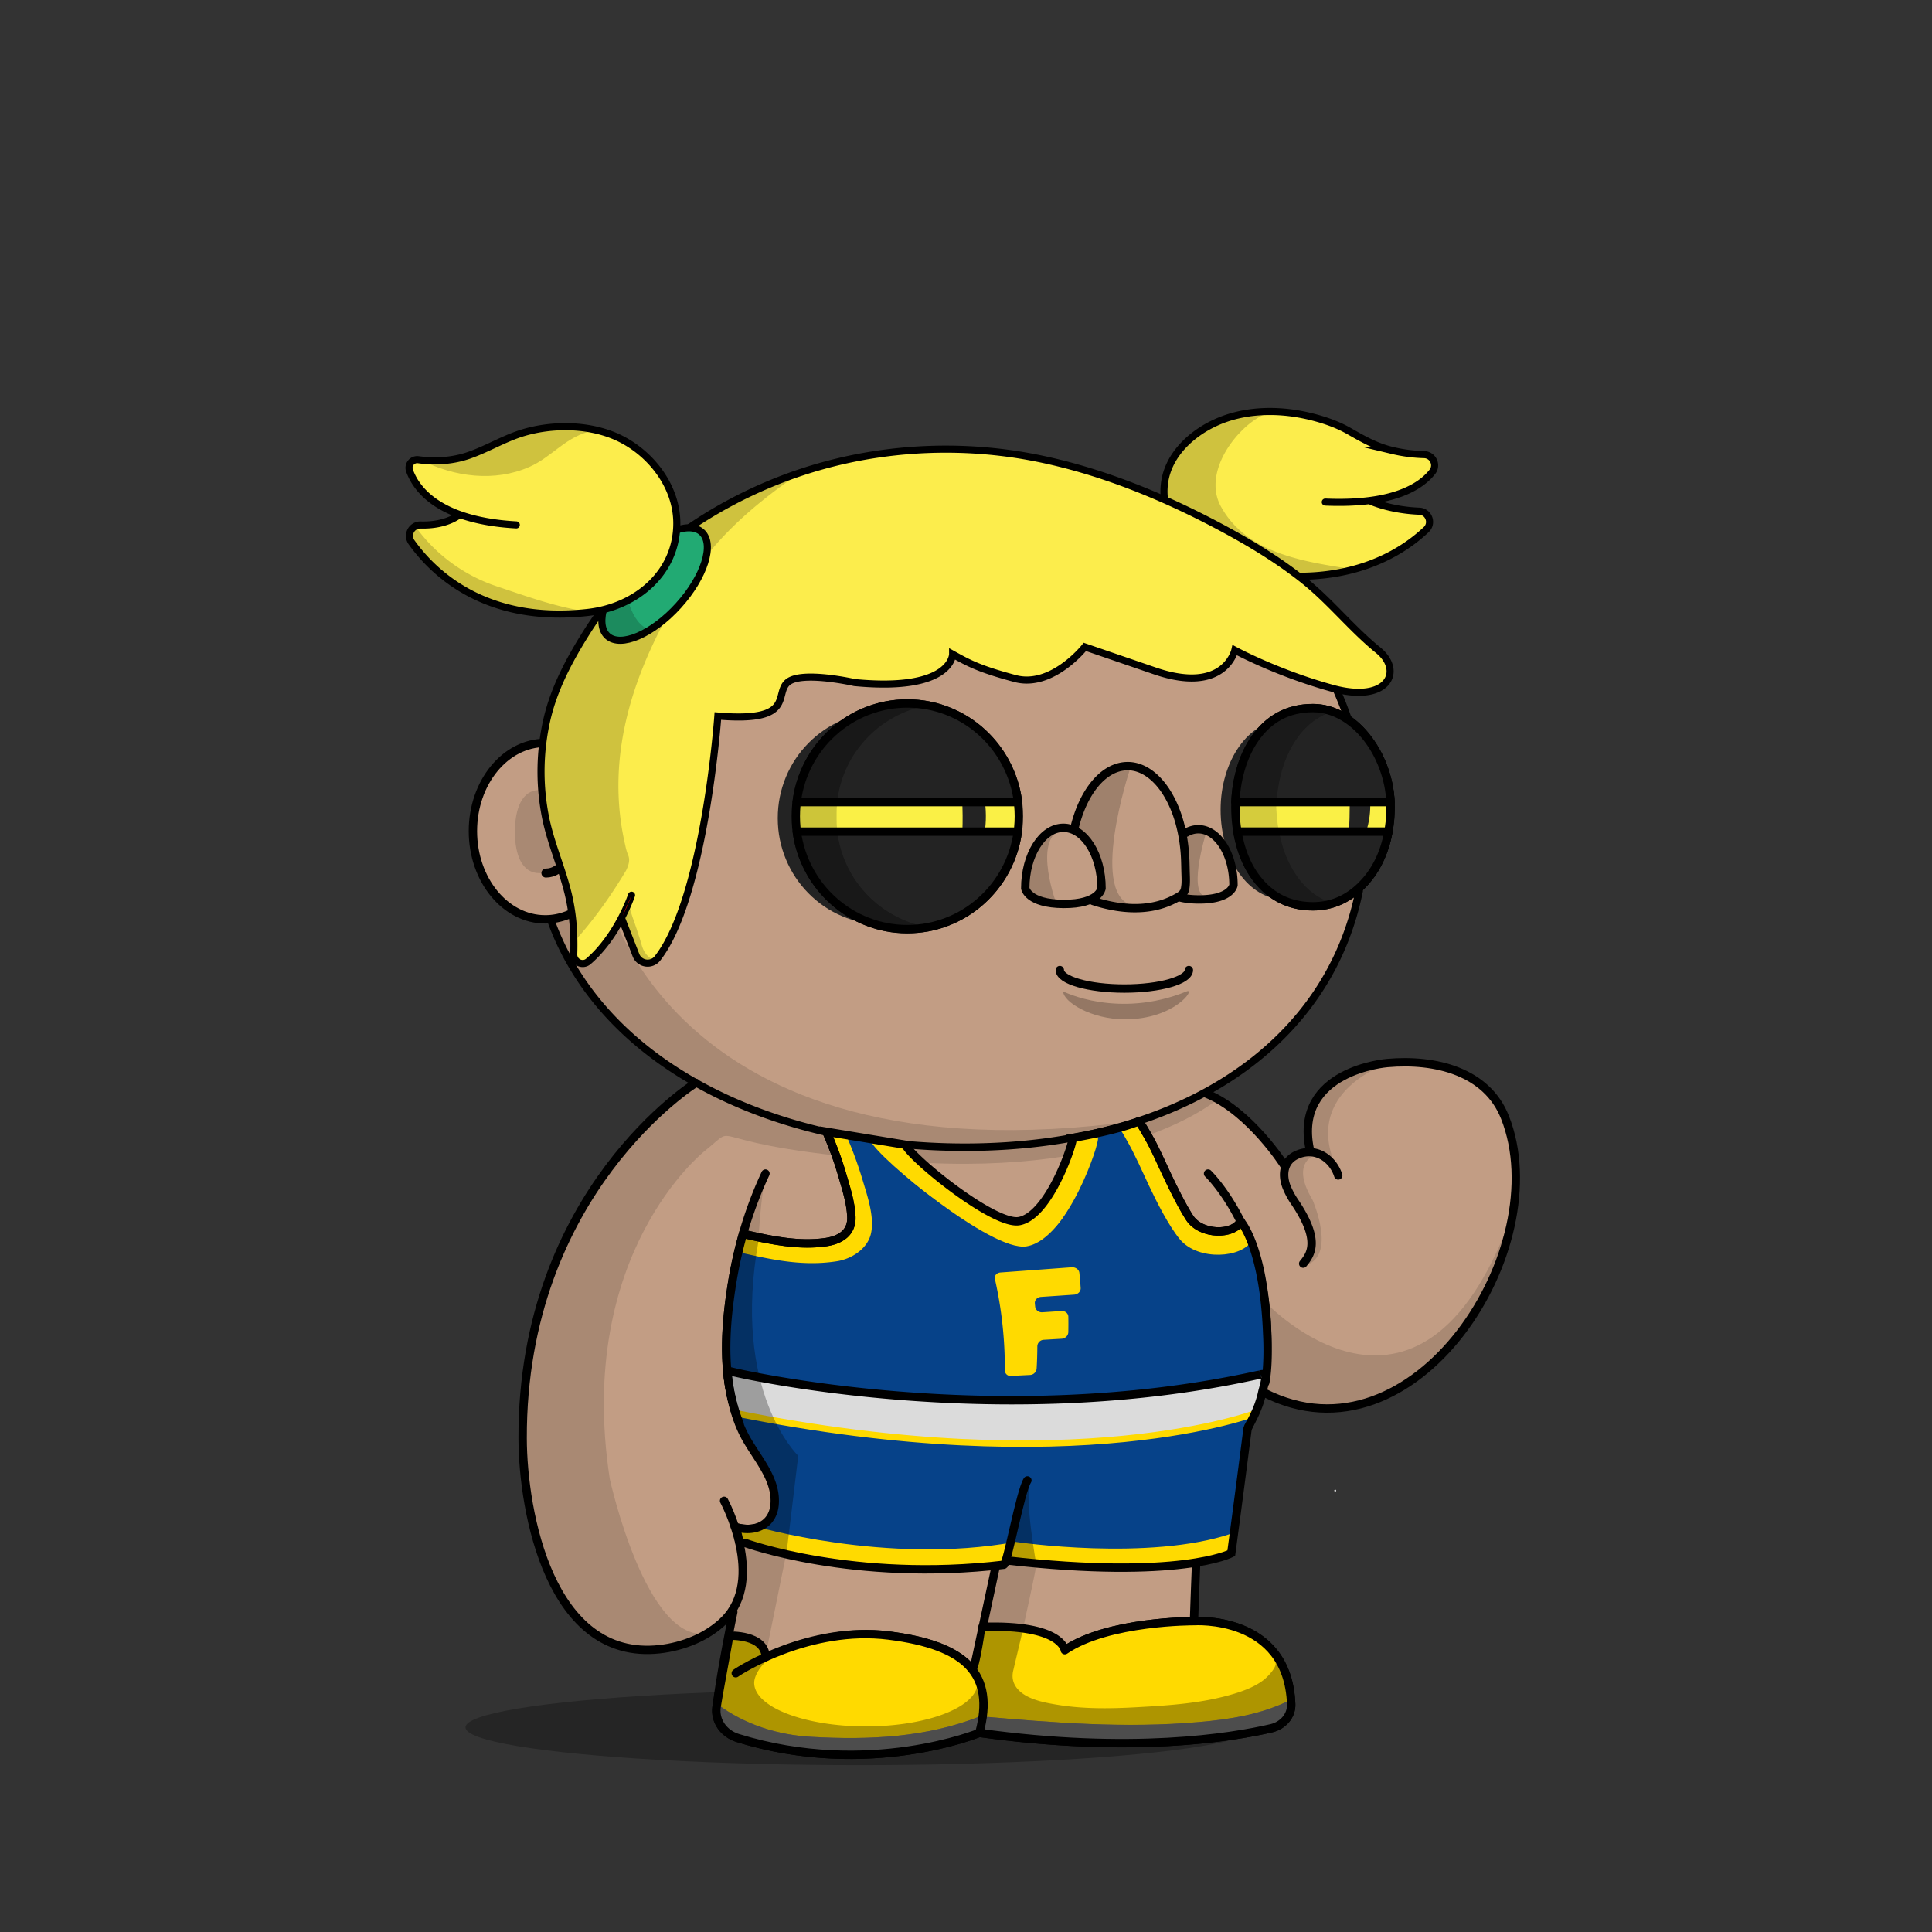 <svg xmlns="http://www.w3.org/2000/svg" xmlns:xlink="http://www.w3.org/1999/xlink" viewBox="0 0 3000 3000" width="100%" height="100%"><rect x="0" y="0" width="3000" height="3000" fill="#333333" stroke="none"/><defs><style>.cls-1-49{opacity:0.27;}.cls-2-49{fill:#c29d84;}.cls-3-49,.cls-4-49{fill:none;stroke:#000;stroke-linecap:round;stroke-miterlimit:10;}.cls-3-49{stroke-width:13px;}.cls-4-49{stroke-width:14px;}.cls-5-49{opacity:0.13;}</style></defs><g id="body_ground_shadwo-49" data-name="body ground shadwo"><ellipse class="cls-1-49" cx="1334.82" cy="2682.24" rx="612.02" ry="58.67"/></g><g id="TONE_2" data-name="TONE 2"><path class="cls-2-49" d="M1075.21,1684.92l-86.3,76.44-81.19,108.46-57.17,122.51-32.25,136.1-6.75,96.68,6.35,91.23L835,2395.21l31.39,75.86,38.09,50.13,47.54,31,78.62,9.8,53.8-18.18,39.91-27.63,14.26-12.89-9.88,50-15.22,91.24,2.66,29.33,13.85,17,51.09,17.73,78.1,16.35h75.62l66.58-5.32,48.93-8.42,52-13.82,24.82-6.52,41.94,6.07,126.13,9.16,99.75-.28,77.23-5.54,66.85-9.41,35-7.15,26.94-20.17,3.93-17.17-4.13-32.14-26.1-52.19-43.66-30.74-77-13.9,10.76-205.51s11.6-13.31,15.48-16.39,47-58.42,47-58.42l25-55.24,10.56-19.26,31.14,13.27,62.08,11.3,70.55-7.08,44-23.38,49.3-35.46,42.09-44.1,45.13-60.73,24.32-63.88,17.23-65.23,5.15-65.54-6.61-53.5-17.62-48.7-32.84-34.56-44.43-25.16-50.48-7-43.5-2.38-47.62,10.35-47.78,27.42L2036,1718.43l-4.92,39.57,4.92,33.29-26.16,5.63-11.5,8.85-4.35,6.33-38.65-58.25-40.72-31.51-40.6-26.81,31.43-17.16,63.7-49.54,45.12-49.55L2062,1514.7l25.66-53.08,19.46-60.16,22-45.61s67.57-79.84,0-202.29c-1-1.73.06-10,.06-10l-42.42-40.22-26.54-55.74-22.12-48.66-38.92-53.08-40.7-42.47-35.39-32.73-84.93-62.81-67.24-33.62-70.78-27.43-73.43-21.23L1533,712.27l-76.08-3.54-109.71,10.61-100.85,26.55-81.4,33.62-67.24,37.15-77,58.39L963.2,934.33l-61.93,81.39-29.2,69-23.37,63.1-6.32,5.84L794.78,1169l-33.87,33-22.55,52v62.59l15.25,50.65L781,1405l52.34,22.55,25.51,2.22,26.54,65.47,44.24,61.93,38.93,41.58,61.93,50.43,47.77,29.19Z"/><path class="cls-3-49" d="M1188.61,1822.33c-25.84,55.2-43,113.78-52.34,173.17-9.26,58.83-13.91,121.32.77,179.71,4.69,18.63,10.62,36.6,19.91,53.7,18.31,33.72,51.4,65.64,48.8,105.78-2.14,33.08-31.85,46-64.61,36.29"/><path class="cls-3-49" d="M1875.87,1822.33s102.57,98.45,91,287.14c0,0-3.62,117-95.28,193.58a25.6,25.6,0,0,0-9.21,18.23c-1.49,27.45-5.31,101.95-8.34,196,0,0,145.74-10.32,150.89,129,.65,17.51-12.29,33-30.87,37.34-61.79,14.38-217.56,40-453.39,7.15,0,0-171.42,71-375.08,8-21.91-6.79-35.72-26.6-33-47.6,3.64-28.11,11-75.14,26-147.9"/><path class="cls-3-49" d="M1142.45,2598.2s115.4-73.83,237.21-58.6,165.4,61,141,151.19"/><path class="cls-3-49" d="M1854.07,2517.33s-133.35-.74-200.62,45.13"/><line class="cls-3-49" x1="1511.37" y1="2594.76" x2="1564.29" y2="2347.39"/><path class="cls-3-49" d="M1962.82,2162.51c234.13,119.66,454.59-224.88,374-427.73-28.07-70.68-107.32-90.8-182.53-84.12,0,0-145.76,11-120.63,133.23"/><path class="cls-3-49" d="M2078,1825.24c-8.17-25.5-34.33-44.87-63.48-32.33-21.57,9.27-24.07,30.78-17,49.43a121.09,121.09,0,0,0,13,24.25c40.21,59.72,25.13,80.86,13.07,95.56"/><path class="cls-3-49" d="M1994,1809.24s-53-83.28-120-110.78"/><path class="cls-4-49" d="M847.68,1226.92c24.22,0,43.86,28.83,43.86,64.39s-19.64,64.39-43.86,64.39"/><g class="cls-5-49"><path d="M1094.33,1787.19s-201.47,157.92-147.5,509.15c0,0,56.62,258.34,152.17,239.76l-45.17,19.08L987.54,2562l-45-14-53-42.94L852,2442.22s-19.3-58-20-60.58-15.21-73-15.21-73l-4.07-66,3.05-93.58,14.8-87.89,24.13-80.54,29.56-68.17,35.67-59,31.53-47.85,30.94-37.14,43.33-39.74,34.35-32.8,20.29-14.44-27.3-18.43-64-47.48-59.57-58.39-27.71-38.8-42.45-63.51-.62-25.09,42.47-18.58,35.39-38s89.35,468.89,829,367.15c13.61-1.87-115.08,25.45-101.63,22.66l90.13-18.72,59.92-21.23,59.94-27.48,16.88,11.15s-138.51,121.21-481.78,97.32S1157.34,1736.76,1094.33,1787.19Z"/><path d="M887.11,1291.31c0,35.64-22.14,64.54-49.45,64.54s-38.13-28.59-38.13-64.23,10.82-64.85,38.13-64.85S887.11,1255.67,887.11,1291.31Z"/><path d="M1573.17,2594.76c5-22.44,11.15-45.09,15.5-66,9.65-46.4,21-93.08,27.47-140,1.38-10.09,10.82-41.24-4.4-41.86a345.39,345.39,0,0,0-47.38,1.36l-45,207c-2.76,12.73-5.54,25.71-4.26,38.67,1.7,17.12,10.15,32.84,11.64,50,1.1,12.68-9.17,31.37,0,42.38,4.14,5,11.17,6.24,17.6,7.11,54.93,7.46,110,10.25,165.29,12.64h.92l112.2-1.68a17.54,17.54,0,0,0,1.77-.12l105.39-13.38,40.32-6.53a15.92,15.92,0,0,0,7-3l13.67-10.24c19.81-14.84,7.66-38.52,6.72-57.27l-8.71-23.49-9.17-10c5.94,6.46-12.78,24.53-16.48,27.49-13.29,10.63-30,17-46.12,22-49.56,15.11-100.57,18.33-151.92,21.17-41.23,2.29-82.9,2.88-123.77-3.88-14.26-2.36-29.29-5.19-42.53-11.13C1581.78,2628.28,1568.73,2614.52,1573.17,2594.76Z"/><path d="M1964,2021.1s239.6,257.11,382-130.4l-20.31,76.86L2277.13,2057l-57.28,64.14-72.94,47.35-81.48,18.63-48.89-5-53.72-19.66v-31.7l5.41-52.55Z"/><path d="M2047.55,1791.7s-47.47,7.88-9.43,71.58c0,0,38.93,88.47-12.38,101.74,0,0,7.07-21.24,8.84-23s-1-30.6-1-30.6l-15.51-33.06s-18.7-31.29-20.56-36,4.37-40.57,4.37-40.57l22.84-10.07,20.1-2.71Z"/><path d="M2158.44,1650.06s-139.78,42.47-82.27,165.44l-16.53-15s-22.62-9.72-24.28-13.26-4.87-29.41-4.59-31.07,5.2-35,5.2-35l19.58-28,29.33-21.85Z"/><path d="M910.12,1177.54s78.74-358.22,369.81-437l-115,38.93-81,47.6-83.15,68.5-73.31,85.71-52.94,78.26-27.88,94,40.48,9.18Z"/><path d="M1527.19,2638.53,1517,2606.15a27.42,27.42,0,0,1,.89,6.92c0,37.38-77.63,67.68-173.4,67.68s-173.4-30.3-173.4-67.68c0-10.07,8.47-24.59,18.57-33.18l1.72-5.79a2.09,2.09,0,0,1-2.82-2.32L1229,2372.66a44.63,44.63,0,0,1,51.53-35c28.26,5,69.15,9.6,119.68,9.6-108.73,0-195.06-106.63-211.45-199.06-8.65-48.77-14.07-95.19-13.38-144.66.75-52.56,2.46-108.52,10.89-166.33a2.09,2.09,0,0,0-4-1.14c-22.2,50.76-92.27,233.07-29,385.72a1.4,1.4,0,0,0,.15.3l43,70.9a2.56,2.56,0,0,1,.24.56l4.42,17a62.9,62.9,0,0,1-1.35,36.2l-4.83,14.12a2.11,2.11,0,0,1-1.14,1.24l-26.61,11.66a2.06,2.06,0,0,1-1.07.16l-21.94-2.52a2.1,2.1,0,0,0-2.27,2.61l7.71,29.28a1.59,1.59,0,0,1,.06.38l3.63,49.69a2.11,2.11,0,0,1-.08.75l-14.6,49.1-.06.26-24.2,149.68a2.1,2.1,0,0,0,0,.79l6,26.41a2.08,2.08,0,0,0,1.18,1.45l59.31,26.68a2,2,0,0,0,.49.15l69,12.26.26,0,84.09,4h.26l60.19-4.53.24,0,83.39-16a1.05,1.05,0,0,0,.24-.06l40.42-13a2.09,2.09,0,0,0,1.43-1.73l6.33-50.94"/><path d="M1918.06,2248.79s-59.53,81.86-149.77,94c0,0,23,15,91.12-2.65l4.42-20.35,8.85-16.81,10.48-10.21"/></g><path d="M2129.2,1143.53a144,144,0,0,0-31.17-30.72,536.58,536.58,0,0,0-23-56.35c-32.82-68.83-79.79-130.63-139.61-183.69s-129.34-94.63-206.81-123.7c-80.17-30.08-165.32-45.33-253.08-45.33a723.09,723.09,0,0,0-219.4,33.67,674.64,674.64,0,0,0-187.55,93.24c-56,39.93-104,87.44-142.51,141.21-39.24,54.78-67.57,114.53-84.18,177.58a5.75,5.75,0,0,0,11.12,2.93c16.26-61.69,44-120.17,82.41-173.82,37.78-52.73,84.83-99.34,139.84-138.54a663,663,0,0,1,184.36-91.64,711.53,711.53,0,0,1,215.91-33.13c86.38,0,170.17,15,249,44.6,76.14,28.57,144.52,69.46,203.22,121.54s104.7,112.6,136.85,180a522.14,522.14,0,0,1,24.57,61.08c1.7,1.17,3.39,2.41,5.06,3.7.85.67,1.71,1.35,2.55,2l.54.43c.91.76,1.82,1.54,2.72,2.34l.82.73c.88.79,1.76,1.59,2.63,2.42.22.2.43.42.65.63a141.8,141.8,0,0,1,14.69,16.6c21.6,28.51,34,65.55,34,101.63,0,40.38-11.31,77.31-31.91,104.43h0c-.65.86-1.31,1.7-2,2.53-.89,1.11-1.79,2.18-2.69,3.24l-1,1.09c-.6.69-1.2,1.36-1.81,2-.38.42-.77.83-1.16,1.25-.57.6-1.14,1.19-1.72,1.78-.39.4-.78.81-1.18,1.2-.91.9-1.83,1.8-2.76,2.66-20,109.66-76.83,202.64-167.34,272.26-54.72,42.09-120.47,74.65-195.41,96.79s-157.82,33.42-245.91,33.42c-73.58,0-145.3-7.85-213.16-23.33S1154,1714,1098,1684.31c-117.39-62.14-199.49-151.36-237.44-258a5.75,5.75,0,0,0-10.83,3.85c38.92,109.43,122.91,200.84,242.89,264.35,56.87,30.1,120.69,53.35,189.67,69.09,68.7,15.67,141.28,23.62,215.72,23.62,89.2,0,173-11.4,249.17-33.89,76.31-22.54,143.31-55.75,199.16-98.7,91.16-70.12,149-163.31,170.49-273.08a136.34,136.34,0,0,0,12.27-13.43c23.68-29.62,36.73-70.49,36.73-115.08C2165.83,1214.15,2152.48,1174.25,2129.2,1143.53Z"/><path class="cls-3-49" d="M910.12,1403.57c-18.06,15.13-39.93,24-63.49,24-62,0-112.3-61.34-112.3-137s50.28-137,112.3-137c23.56,0,45.43,8.85,63.49,24"/><path class="cls-3-49" d="M1124.34,2330.45s65.27,121.25,0,185.71c-26,25.66-63.7,40.75-100.54,44.76-169.74,18.5-211.9-213.21-212.25-327.21-1.19-384.43,268.87-552.24,268.87-552.24"/></g><defs><style>.cls-1-83{fill:#ffda00;}.cls-2-83{opacity:0.32;}.cls-3-83{fill:#4d4d4d;}.cls-4-83{fill:#064289;}.cls-5-83{fill:#dbdbdb;}.cls-1-830-83,.cls-6-83,.cls-7-83,.cls-8-83{fill:none;}.cls-6-83{stroke:#ffda00;stroke-width:10px;}.cls-6-83,.cls-7-83,.cls-8-83{stroke-miterlimit:10;}.cls-1-830-83,.cls-7-83,.cls-8-83{stroke:#000;stroke-width:13px;}.cls-1-830-83,.cls-8-83{stroke-linecap:round;}.cls-9-83{opacity:0.28;}.cls-1-830-83{stroke-linejoin:round;}</style></defs><path class="cls-1-83" d="M1974.73,2562l-43.66-30.74-77-13.9.2-3.74c-22,4-44.2,7.21-67.27,10.41-17,2.09-57.51,5.48-68.72,10.62-88.68,40.68-62.9,10.91-99.35.66-46.15-13-88.08-10.31-88.47-9-1.45,4.88-13.07,99-21.46,63.74-111-74-258-55-370,7-5.73-.82,116.51-38.1-7.28-52.79l-18.22,100.28.13,1.46c42.6,32.06,94.58,48.37,147.37,51.05,88,5,178,1,261-32,113,10,225,19,339,9,49.17-4.16,99.29-12.15,143.07-34.61l-3.24-25.23Z"/><path class="cls-2-83" d="M1997.61,2613.79l-8.71-23.49-9.17-10c5.94,6.46-12.78,24.53-16.48,27.49-13.29,10.63-30,17.06-46.12,22-49.56,15.11-100.57,18.33-151.92,21.17-41.23,2.29-82.9,2.88-123.77-3.88-14.26-2.36-29.29-5.19-42.53-11.13-17.13-7.67-30.18-21.43-25.74-41.19.27-1.2,14.28-60.38,14.56-61.59-19.24,2.56-66.82-47.16-72.82,57.51,0,1.06.12,2.12.22,3.18,1.7,17.12,10.15,32.84,11.64,50,1.1,12.68-9.17,31.37,0,42.38,4.14,5,11.17,6.24,17.6,7.11,54.93,7.46,110,10.25,165.29,12.64h.92l112.2-1.68a17.54,17.54,0,0,0,1.77-.12l105.39-13.38,40.32-6.53a15.92,15.92,0,0,0,7-3l13.67-10.24C2010.7,2656.22,1998.55,2632.54,1997.61,2613.79Z"/><path class="cls-2-83" d="M1123.78,2594.94l-9.4,58.14a2.1,2.1,0,0,0,0,.79l6,26.41a2.08,2.08,0,0,0,1.18,1.45l59.31,26.68a2,2,0,0,0,.49.15l69,12.26.26,0,84.09,4h.26l60.19-4.53.24,0,83.39-16a1.05,1.05,0,0,0,.24-.06l40.42-13a2.09,2.09,0,0,0,1.43-1.73l6.33-50.94L1517,2606.15a27.42,27.42,0,0,1,.89,6.92c0,37.38-77.63,67.68-173.4,67.68s-173.4-30.3-173.4-67.68c0-10.07,8.47-24.59,18.57-33.18l1.72-5.79a2.06,2.06,0,0,1-2.53-.86c-17.2,7,17-33.34-54.59-28.72C1129.21,2543.8,1128.86,2595.59,1123.78,2594.94Z"/><path class="cls-3-83" d="M1522,2665c-83,33-173,37-261,32-52.79-2.68-104.77-19-147.37-51.05l2.53,27.87,13.85,17,51.09,17.73,78.1,16.35h75.62l66.58-5.32,48.93-8.43,52-13.81,24.82-6.52,41.94,6.07,126.13,9.16,99.75-.28,77.23-5.54,66.85-9.41,35-7.15,26.94-20.17,3.93-17.17-.89-6.91c-43.78,22.46-93.9,30.45-143.07,34.61C1747,2684,1635,2675,1522,2665Z"/><path class="cls-1-83" d="M1324,1796c-4.16-11.63-8.31-22.59-12.47-34l-28.21-4.65c9,21,17.3,42.41,23.66,64.33,6.41,22.12,14,44.56,15,67.75,1.11,24.6-17.15,36-39.54,39.31-41.66,6.14-85.25-2.94-125.74-12.2l-2.92-.84q-3.42,12-6.35,24c60,15.15,122.67,29,180.54,1.27,9-5,17-15,21-25,6-14,0-30-4-45C1338,1846,1333,1821,1324,1796Z"/><path class="cls-1-83" d="M1555,1925c16,9,37,12,54,3,38-19,55-58,69-95,9.75-22.93,18.5-47.51,21.56-72.61-19.32,4.1-34,6.53-34,6.53,2.61,4-35.53,120.65-83,129.23-39,7-167.23-97.64-176.58-118.59l-53.79-8.86C1405,1836.25,1478,1883.55,1555,1925Z"/><path class="cls-1-83" d="M1907,1942c14.13-1.91,25.62-7.91,35.39-16.2-8.6-21.36-16-29.34-16-29.34-10.94,21.84-61.62,21.84-79.35-5.76-12.09-18.81-26.11-47.47-35.42-67.23-9.53-20.23-18.55-41.31-29.63-60.4-.74-1.28-12.57-22.3-13.79-21.8a266.22,266.22,0,0,1-27,9c32.76,49.17,54.46,103.9,83.81,156.73C1842,1938,1874,1947,1907,1942Z"/><path class="cls-4-83" d="M1942.39,1925.8c-9.77,8.29-21.26,14.29-35.39,16.2-33,5-65-4-82-35-29.35-52.83-51-107.56-83.81-156.73-13.93,4-28.79,7.4-41.63,10.12-3.06,25.1-11.81,49.68-21.56,72.61-14,37-31,76-69,95-17,9-38,6-54-3-77-41.45-150-88.75-202.88-156.3l-40.59-6.69c4.16,11.4,8.31,22.36,12.47,34,9,25,14,50,21,75,4,15,10,31,4,45-4,10-12,20-21,25-57.87,27.78-120.49,13.88-180.54-1.27q-6.76,27.69-11.19,55.77c-9.26,58.83-13.91,121.32.77,179.71a263.68,263.68,0,0,0,11.25,35.31l816.48-63.92c5.74-30.28,3-75,3-75C1964.91,1997,1952.79,1951.64,1942.39,1925.8Z"/><path class="cls-1-83" d="M1770,2406c-59-1-120,7-178-7-62,11-124,13-186,13-70-1-137-18-207-28-11.42-1.34-21.49-6.3-31.42-11.53l-9.82,1.65-15.8.91,6.8,19,72.82,15.28,89.35,13.48,81.09,9.74h135.17l34.74-9.74h26.6l34.26,5.08,67.19,4.66,58-3.57,72.48,1.9,91.45-19.06,2.32-22.45C1864.82,2399.4,1819.13,2407.85,1770,2406Z"/><path class="cls-4-83" d="M1925.84,2289.44l6.21-40.64,13.08-48.86c-65.3,13.8-129.52,32.59-197.13,35.06-172,7-339,10-515-27a75.69,75.69,0,0,0-15-1c-5,0-9-3-14-4-21.13-3.77-42.25-5.27-62.09-11.79l2.34,10.19,16.56,32.8,24.82,39.4,14,30.11s6.59,47.11,2.06,47.73-18.89,18.48-18.89,18.48l-15.19,2.55c9.93,5.23,20,10.19,31.42,11.53,70,10,137,27,207,28,62,0,124-2,186-13,58,14,119,6,178,7,49.13,1.85,94.82-6.6,144.24-16.61l6-57.67Z"/><path class="cls-5-83" d="M1218,2207a75.69,75.69,0,0,1,15,1c176,37,343,34,515,27,67.61-2.47,131.83-21.26,197.13-35.06l1.58-5.9,13.62-33.52-.2-24.48-155,24.3-151.65,12.27H1514.81L1392,2166.87l-83.42-8.37-107.78-15.7L1132.33,2129l2.75,32.47,6.83,29.71c19.84,6.52,41,8,62.09,11.79C1209,2204,1213,2207,1218,2207Z"/><path class="cls-6-83" d="M1950.63,2194s-277.5,107.41-810.33,0"/><line class="cls-7-83" x1="1142.74" y1="2371.25" x2="1149.74" y2="2400.56"/><path class="cls-6-83" d="M1168.35,2374.12s208,61.67,408.7,25.19c0,0,207.68,30.64,337.14-13.35"/><path class="cls-8-83" d="M1768.18,1741.27c1.22-.5,13,20.52,13.79,21.8,11.08,19.09,20.1,40.17,29.63,60.4,9.31,19.76,23.33,48.42,35.42,67.23,17.73,27.6,68.41,27.6,79.35,5.76"/><path class="cls-8-83" d="M1156.73,1916.55c40.49,9.26,84.08,18.34,125.74,12.2,22.39-3.3,40.65-14.71,39.54-39.31-1-23.19-8.62-45.63-15-67.75-6.36-21.92-14.63-43.38-23.66-64.33"/><path class="cls-6-83" d="M1745.52,1753.52c3.84,6.4,7.6,13.08,8,13.84,13.26,22.84,24,48.07,35.46,72.29,11.14,23.65,29.77,60.75,46.81,81.38,26.29,31.83,91.94,27.23,105,1.09"/><path class="cls-6-83" d="M1356.43,1769.41c12,26.49,187.18,169.83,237.15,160.91,60.79-10.84,109.6-158.29,106.25-163.4"/><path class="cls-6-83" d="M1153.81,1940.57l3.44,1c47.64,10.72,92.8,19.65,141.74,11.92,20.12-3.18,42.94-17.06,48.27-37.93,6.38-25-6.15-59.89-13.19-83.73a609.88,609.88,0,0,0-25.06-68"/><path class="cls-8-83" d="M1148.29,2210.52a263.68,263.68,0,0,1-11.25-35.31c-14.68-58.39-10-120.88-.77-179.71a670,670,0,0,1,17.54-79.79l2.92.84c40.49,9.26,84.08,18.34,125.74,12.2,22.39-3.3,40.65-14.71,39.54-39.31-1-23.19-8.62-45.63-15-67.75-6.36-21.92-14.63-43.38-23.66-64.33l122.59,20.2c9.35,21,137.53,125.64,176.58,118.59,47.5-8.58,85.64-125.19,83-129.23,0,0,67-11.08,102.66-25.65,1.22-.5,13,20.52,13.79,21.8,11.08,19.09,20.1,40.17,29.63,60.4,9.31,19.76,23.33,48.42,35.42,67.23,17.73,27.6,68.41,27.6,79.35,5.76,0,0,36.22,39,41.36,175.09,0,0,2.78,44.77-3,75"/><path class="cls-8-83" d="M1156.73,2395.74s168.15,61.62,401.9,34c5.65-.67,25.31-113,36.68-130.95"/><path class="cls-7-83" d="M1957.15,2134.44c14.1-5.48,4.5,19.71,3.18,26.08-6.7,32.36-22.59,54-23,57.17-13.86,109.06-25.42,194.15-25.42,194.15s-79.31,42-350,11"/><path class="cls-7-83" d="M1144.7,2372.09c29.92,7.44,56.22-5.72,58.2-37.4,2.51-40.14-29.36-72.06-47-105.78-8.94-17.1-14.65-35.07-19.16-53.7a314.44,314.44,0,0,1-7.26-43.7,2.32,2.32,0,0,1,2.84-2.48l9.63,2.26s401.58,94,810.43,4c.11,0,4.65-.81,4.76-.85"/><path class="cls-1-83" d="M1553.62,1975.91q54.83-4,110.32-8.1c6.1-.45,11.56,3.45,12.1,8.73q1.21,11.71,2,23.48c.35,5.29-4.21,9.91-10.07,10.31q-25.86,1.79-51.56,3.52c-5.85.4-10.06,5-9.51,10.17.17,1.63.33,3.26.48,4.88.51,5.23,5.46,9.16,11.16,8.8l29.75-1.94c5.74-.37,10.53,3.6,10.61,8.89q.21,12-.05,24c-.12,5.28-4.74,9.82-10.22,10.15l-28,1.65a10.39,10.39,0,0,0-9.87,10.05q-.06,17.33-1.08,34.62a10.84,10.84,0,0,1-10,9.92l-30.23,1.53a8.66,8.66,0,0,1-9.16-8.87A628.9,628.9,0,0,0,1544.88,1986C1543.72,1980.86,1547.58,1976.35,1553.62,1975.91Z"/><path class="cls-9-83" d="M1148.76,2394.07l72.82,15.28,17.93-148.81s-104.43-99-61.48-335l-24.22-9.86-26.18,177.86,22.53,126.22,18.43,33.75,27.34,32.12,6.78,33.35-3.09,30.59L1182.74,2375l-38.38-2.27,5.8,34.54,4.32,31.76"/><path class="cls-9-83" d="M1568,2379.51l-2.41,11.39,7,38.31s37.77,3.42,37.35,3.36-19.9-108.16-10.13-133.8l-23.4,41.15-8.37,39.59"/><path class="cls-5-83" d="M2073.33,2316.11a1.5,1.5,0,0,0,0-3,1.5,1.5,0,0,0,0,3Z"/><path class="cls-1-830-83" d="M1188.87,2573.24c-.72-35.84-56.41-33.34-56.41-33.34-3.24,19.54-18.29,99.21-19.85,111.27-2.71,21,11.1,40.81,33,47.6,203.66,63.06,375.08-8,375.08-8,235.83,32.83,391.6,7.23,453.39-7.15,18.58-4.32,31.52-19.83,30.87-37.34-5.15-139.29-150.89-129-150.89-129s-133.35-.74-200.62,45.13c0,0-3.86-40.51-127.77-36.2"/><path class="cls-1-830-83" d="M1520.7,2690.79c24.36-90.24-19.23-135.95-141-151.19s-230.38,53.42-237.21,58.6"/><defs><style>.cls-1-356{fill:#fced4c;}.cls-2-356{opacity:0.18;}.cls-3-356{fill:none;stroke:#000;stroke-linecap:round;stroke-miterlimit:10;stroke-width:11px;}.cls-4-356{fill:#22aa73;}.cls-5-356{fill:red;}</style></defs><path class="cls-1-356" d="M2131.82,779.65a15.07,15.07,0,0,0-5.86-1.07l-13.61.2a289.74,289.74,0,0,0,30.83-4.14c47.81-9.21,71.31-28.42,82.82-44.33A15.35,15.35,0,0,0,2213.74,706a237.37,237.37,0,0,1-51.19-6.4c-25.17-5.85-45.8-17.62-68.07-30.35-20.24-11.57-43.91-19.17-66.69-24.14-46.06-10.06-96.51-8.82-139.93,11-32.32,14.73-63.1,40.79-75.12,75.13-11.51,32.91-3.78,70,17.66,97.15,25.54,32.28,65.6,51,105.35,58.53,155.17,29.33,242.79-29.34,281.09-66.68,9.71-9.46,3.31-26-10.24-26.36C2167.87,792.74,2140.23,783,2131.82,779.65Z"/><path class="cls-2-356" d="M1895,785c-20-39,3-86,33-116a129.22,129.22,0,0,1,45.08-30c-29.29-.15-58.58,5-85.22,17.14-32.32,14.73-63.1,40.79-75.12,75.13-11.51,32.91-3.78,70,17.66,97.15,25.54,32.28,65.6,51,105.35,58.53,67.8,12.82,122.7,8.83,166.23-2.84C2022.69,872,1934.76,859.09,1895,785Z"/><path class="cls-3-356" d="M2129.15,778.53s29.44,13.44,74.76,15.25c14.61.58,21.33,18.52,10.72,28.58-39.4,37.38-126.63,93.33-278.88,64.55-39.75-7.52-79.81-26.25-105.35-58.53-21.44-27.1-29.17-64.24-17.66-97.15,12-34.34,42.8-60.4,75.13-75.13,43.41-19.78,93.86-21,139.92-11,22.78,5,46.45,12.57,66.69,24.14,22.27,12.73,42.9,24.5,68.07,30.35a238,238,0,0,0,48.77,6.36c13.71.32,21.27,16.07,12.78,26.83-12.13,15.37-35.6,33.09-80.92,41.82-22.57,4.35-50.56,6.47-85.27,5"/><path class="cls-1-356" d="M980.65,1390.09s-21.16,63.37-67,102.74c-9,7.77-23,1-22.75-10.92v-.11c.34-10.43.34-20.87-.1-31.29a322.41,322.41,0,0,0-8.66-63.22c-10.17-41.46-28.1-80.37-35.91-122.63a363,363,0,0,1,2.91-147c11.19-48.55,34.52-92.36,60.83-134.29,24.2-38.57,52.66-74.62,85.58-106.13a440.63,440.63,0,0,1,74.23-57.57,700.44,700.44,0,0,1,293.48-114.52,725.71,725.71,0,0,1,215.85.75c114.23,17.8,227.5,64,328.5,119.28,40.71,22.27,80.36,46.75,116.67,75.73,41.56,33.16,74.5,75.25,115.71,108.69,39.68,32.21,15.54,83-70.72,59.32s-151.83-59.32-151.83-59.32-15.53,69.49-124.21,32.21l-108.69-37.29s-50.83,64.4-108.22,49.15-73.6-24.86-97.12-37.85c0,0,0,58.75-152.34,44.06,0,0-81.66-18.64-103.51-.56s12.65,62.71-108.69,52.54c0,0-20.07,282.11-93.76,376.31a19.42,19.42,0,0,1-33.37-5l-22.38-57.41"/><path class="cls-2-356" d="M975,1327a81.52,81.52,0,0,1-4-14c-33-141,14-275,88-396,47.15-77.6,108.78-132,183.93-183.23a699.68,699.68,0,0,0-173.17,85.87,440.63,440.63,0,0,0-74.23,57.57c-32.92,31.51-61.38,67.56-85.58,106.13-26.31,41.93-49.64,85.74-60.83,134.29a363,363,0,0,0-2.91,147c7.81,42.26,25.74,81.17,35.91,122.63a322.41,322.41,0,0,1,8.66,63.22c.17,4.07.26,8.14.3,12.21C921.39,1429.39,948,1392.14,972,1352,976,1344,979,1335,975,1327Z"/><path class="cls-3-356" d="M980.65,1390.09s-21.16,63.37-67,102.74c-9,7.77-23,1-22.75-10.92v-.11c.34-10.43.34-20.87-.1-31.29a322.41,322.41,0,0,0-8.66-63.22c-10.17-41.46-28.1-80.37-35.91-122.63a363,363,0,0,1,2.91-147c11.19-48.55,34.52-92.36,60.83-134.29,24.2-38.57,52.66-74.62,85.58-106.13a440.63,440.63,0,0,1,74.23-57.57,700.44,700.44,0,0,1,293.48-114.52,725.71,725.71,0,0,1,215.85.75c114.23,17.8,227.5,64,328.5,119.28,40.71,22.27,80.36,46.75,116.67,75.73,41.56,33.16,74.5,75.25,115.71,108.69,39.68,32.21,15.54,83-70.72,59.32s-151.83-59.32-151.83-59.32-15.53,69.49-124.21,32.21l-108.69-37.29s-50.83,64.4-108.22,49.15-73.6-24.86-97.12-37.85c0,0,0,58.75-152.34,44.06,0,0-81.66-18.64-103.51-.56s12.65,62.71-108.69,52.54c0,0-20.07,282.11-93.76,376.31a19.42,19.42,0,0,1-33.37-5l-22.38-57.41"/><ellipse class="cls-4-356" cx="1016.48" cy="906.99" rx="108.85" ry="49.84" transform="translate(-338.17 1051.14) rotate(-47.82)"/><ellipse class="cls-3-356" cx="1016.48" cy="906.99" rx="108.85" ry="49.84" transform="translate(-338.17 1051.14) rotate(-47.82)"/><path class="cls-2-356" d="M976,935c-6.54-20.27-5-40.54,2-59.69-39.19,44.11-54.7,94.09-34.58,112.33,13.16,11.92,38.33,7.36,65.37-9.33-1.61-.72-3.19-1.48-4.75-2.31C989,968,981,951,976,935Z"/><path class="cls-1-356" d="M713.75,798.92s-19.3,17.48-60.57,16.27a16.91,16.91,0,0,0-14.24,26.67C672,888.34,753.25,968.79,912.5,951c76-8.48,138.45-62,138.45-138.45,0-60.09-44.53-114.54-98.82-136.45-42.64-17.21-95.22-17.29-139-4.36-28.83,8.51-55.27,24.76-83.76,34.89-25.69,9.13-53.09,10.86-79.92,7.21A12.67,12.67,0,0,0,635.9,730.7C643.17,751,663.14,782,718,800.4c21.87,7.36,49.3,12.73,83.68,14.64"/><path class="cls-3-356" d="M713.75,798.92s-19.3,17.48-60.57,16.27a16.91,16.91,0,0,0-14.24,26.67C672,888.34,753.25,968.79,912.5,951c76-8.48,138.45-62,138.45-138.45,0-60.09-44.53-114.54-98.82-136.45-42.64-17.21-95.22-17.29-139-4.36-28.83,8.51-55.27,24.76-83.76,34.89-25.69,9.13-53.09,10.86-79.92,7.21A12.67,12.67,0,0,0,635.9,730.7C643.17,751,663.14,782,718,800.4c21.87,7.36,49.3,12.73,83.68,14.64"/><path class="cls-2-356" d="M996,1466c-2-7-4-13-6-19-4.58-15.26-11.48-30-13.61-45.82-2.31,5.56-5.56,12.88-9.8,21.19l-1.46,3.36,22.38,57.41a19.47,19.47,0,0,0,30.51,8,41.33,41.33,0,0,1-9-4.11C1002,1482,998,1474,996,1466Z"/><path class="cls-5-356" d="M966.59,1422.37a261,261,0,0,0,14.06-32.28Z"/><path class="cls-2-356" d="M644.87,817.08a17,17,0,0,0-5.93,24.78C672,888.34,753.25,968.79,912.5,951c1.71-.19,3.41-.41,5.1-.65-50-6-99.67-24.38-147.6-40.36C720.53,893.23,675.29,860.29,644.87,817.08Z"/><path class="cls-2-356" d="M813.15,671.75c-28.83,8.51-55.27,24.76-83.76,34.89-24.22,8.61-50,10.63-75.32,7.78C705.57,740.91,768.78,748.65,822,725c35-15,58-49,99-56q2.93-.5,5.83-.88C889.79,659.35,848.58,661.28,813.15,671.75Z"/> <defs>  <g id="Shadow-243" overflow="visible">   <path fill="#232323" stroke="none" d="M346.35 175.15Q346.35 139.5 332.75 106.95 319.6 75.55 295.65 51.3 271.7 27.05 240.6 13.75 208.45 0 173.2 0 137.95 0 105.75 13.75 74.7 27.05 50.7 51.3 26.75 75.55 13.6 106.95 0 139.5 0 175.15 0 210.8 13.6 243.35 26.75 274.8 50.7 299.05 74.7 323.3 105.75 336.6 137.95 350.35 173.2 350.35 208.45 350.35 240.6 336.6 271.7 323.3 295.65 299.05 319.6 274.8 332.75 243.35 346.35 210.8 346.35 175.15Z"/>  </g> </defs> <g id="Scene-1-243" overflow="visible">  <use xlink:href="#Shadow-243" transform="matrix(.942 0 0 .942 1207.7 1105.45)" opacity=".25"/>  <use xlink:href="#Shadow-243" transform="matrix(.568 0 0 .794 1895.35 1118.45)" opacity=".25"/>  <path fill="#FAF046" stroke="none" d="M1408.9 1092.4Q1373.65 1092.4 1341.45 1106.15 1310.4 1119.45 1286.4 1143.7 1262.45 1167.95 1249.3 1199.35 1235.7 1231.9 1235.7 1267.55 1235.7 1303.2 1249.3 1335.75 1262.45 1367.2 1286.4 1391.45 1310.4 1415.7 1341.45 1429 1373.65 1442.75 1408.9 1442.75 1444.15 1442.75 1476.3 1429 1507.4 1415.7 1531.35 1391.45 1555.3 1367.2 1568.45 1335.75 1582.05 1303.2 1582.05 1267.55 1582.05 1231.9 1568.45 1199.35 1555.3 1167.95 1531.35 1143.7 1507.4 1119.45 1476.3 1106.15 1444.15 1092.4 1408.9 1092.4Z"/>  <path id="Layer5-243_0_1_STROKES" stroke="#000" stroke-width="13" stroke-linejoin="miter" stroke-linecap="round" stroke-miterlimit="10" fill="none" d="M1408.9 1092.4Q1444.15 1092.4 1476.3 1106.15 1507.4 1119.45 1531.35 1143.7 1555.3 1167.95 1568.45 1199.35 1582.05 1231.9 1582.05 1267.55 1582.05 1303.2 1568.45 1335.75 1555.3 1367.2 1531.35 1391.45 1507.4 1415.7 1476.3 1429 1444.15 1442.75 1408.9 1442.75 1373.65 1442.75 1341.45 1429 1310.4 1415.7 1286.4 1391.45 1262.45 1367.2 1249.3 1335.75 1235.7 1303.2 1235.7 1267.55 1235.7 1231.9 1249.3 1199.35 1262.45 1167.95 1286.4 1143.7 1310.4 1119.45 1341.45 1106.15 1373.65 1092.4 1408.9 1092.4Z"/>  <path fill="#FAF046" stroke="none" d="M1924.9 1200.65Q1918.3 1226.4 1918.3 1253.05 1918.3 1284 1925.95 1311.5 1933.75 1339.7 1948.7 1360.75 1964.4 1382.85 1986.4 1394.7 2009.85 1407.4 2038.8 1407.4 2063.5 1407.4 2085.7 1396 2107.45 1384.8 2124 1364.1 2140.75 1343.15 2149.8 1315.3 2159.3 1286.25 2159.3 1253.05 2159.3 1224.6 2149.85 1196.65 2140.6 1169.35 2124 1147.5 2107.1 1125.2 2085.7 1112.75 2063.05 1099.55 2038.8 1099.55 2007.7 1099.55 1983.25 1114.05 1961.3 1127.1 1945.95 1151.05 1932.1 1172.6 1924.9 1200.65Z"/>  <path id="Layer6-243_0_1_STROKES" stroke="#000" stroke-width="13" stroke-linejoin="miter" stroke-linecap="round" stroke-miterlimit="10" fill="none" d="M2159.3 1253.05Q2159.3 1286.25 2149.8 1315.3 2140.75 1343.15 2124 1364.1 2107.45 1384.8 2085.7 1396 2063.5 1407.4 2038.8 1407.4 2009.85 1407.4 1986.4 1394.7 1964.4 1382.85 1948.7 1360.75 1933.75 1339.7 1925.95 1311.5 1918.3 1284 1918.3 1253.05 1918.3 1226.4 1924.9 1200.65 1932.1 1172.6 1945.95 1151.05 1961.3 1127.1 1983.25 1114.05 2007.7 1099.55 2038.8 1099.55 2063.05 1099.55 2085.7 1112.75 2107.1 1125.2 2124 1147.5 2140.6 1169.35 2149.85 1196.65 2159.3 1224.6 2159.3 1253.05Z"/>  <path fill="#232323" stroke="none" d="M1495.45 1170.8Q1490.45 1165.35 1484.05 1161.2 1486.05 1172.2 1486.55 1175.35L1488.6 1188.95Q1490.6 1202.15 1491.95 1215.25 1494.55 1241.35 1494.75 1266.25 1494.9 1290.7 1493.05 1317.75 1492.85 1319.95 1492.65 1324.35 1492.25 1328.65 1492.15 1331.05 1491.95 1335.55 1491.25 1344.65 1491.25 1346.95 1490.85 1351.55 1490.65 1355 1490.55 1358.55 1489.9 1367.15 1490.1 1373.15 1495.8 1367.45 1499.95 1362.05 1501.45 1360.15 1504.25 1356.15 1507.05 1352.15 1508.25 1350.05 1511.9 1344.1 1515.15 1337.25 1517.35 1332.85 1518.25 1330.65 1519.8 1326.8 1520.85 1323.85 1531.15 1295.8 1530.85 1266 1530.7 1235.95 1519.35 1208.1 1513.55 1194.05 1504.95 1182.2 1500.75 1176.25 1495.45 1170.8Z"/>  <path fill="#232323" stroke="none" d="M2097.45 1169.1Q2092.95 1164.45 2087.65 1161.2L2089.65 1173.3Q2090.05 1175.9 2091.25 1184.7 2092.6 1194.7 2093.75 1206.7 2095.85 1229.95 2095.85 1249.2 2095.85 1270.15 2094.65 1292.2 2094.65 1292.4 2094.35 1297.7L2094.05 1303.3Q2094 1305.2 2093.75 1308.95 2093.5 1312.75 2093.45 1314.7L2093.15 1320.5Q2092.95 1324.3 2092.95 1326.4 2092.6 1333.35 2092.85 1338.7 2097.15 1334.55 2101.25 1329.5 2103.1 1327.25 2104.95 1324.6 2107.6 1320.85 2108.35 1319.5 2111.7 1313.95 2114.2 1308.8 2116.05 1305.1 2116.85 1303.2 2118.45 1299.4 2119.15 1297.5 2128.05 1274.1 2127.75 1248.9 2127.6 1223.65 2117.85 1200.2 2113.15 1188.9 2105.55 1178.5 2102.1 1173.75 2097.45 1169.1Z"/>  <path fill="#232323" stroke="none" d="M1408.95 1092.35Q1376.4 1092.35 1346.3 1104.15 1317.25 1115.5 1293.85 1136.55 1270.6 1157.45 1256 1185.1 1241 1213.55 1237.05 1245.5L1580.85 1245.5Q1576.85 1213.55 1561.85 1185.15 1547.25 1157.45 1524 1136.55 1500.6 1115.5 1471.55 1104.15 1441.5 1092.35 1408.95 1092.35Z"/>  <path id="Layer9-243_0_1_STROKES" stroke="#000" stroke-width="13" stroke-linejoin="round" stroke-linecap="round" fill="none" d="M1580.85 1245.5L1237.05 1245.5Q1241 1213.55 1256 1185.1 1270.6 1157.45 1293.85 1136.55 1317.25 1115.5 1346.3 1104.15 1376.4 1092.35 1408.95 1092.35 1441.5 1092.35 1471.55 1104.15 1500.6 1115.5 1524 1136.55 1547.25 1157.45 1561.85 1185.15 1576.85 1213.55 1580.85 1245.5Z"/>  <path fill="#232323" stroke="none" d="M1561.1 1351.1Q1576.2 1323 1580.45 1291.35L1237.25 1291.35Q1241.5 1323 1256.6 1351.1 1271.3 1378.45 1294.5 1399.1 1317.85 1419.9 1346.7 1431.1 1376.55 1442.75 1408.85 1442.75 1441.15 1442.75 1471 1431.1 1499.85 1419.9 1523.2 1399.1 1546.4 1378.45 1561.1 1351.1Z"/>  <path id="Layer1-2430-243_0_1_STROKES" stroke="#000" stroke-width="13" stroke-linejoin="round" stroke-linecap="round" fill="none" d="M1580.45 1291.35L1237.25 1291.35Q1241.5 1323 1256.6 1351.1 1271.3 1378.45 1294.5 1399.1 1317.85 1419.9 1346.7 1431.1 1376.55 1442.75 1408.85 1442.75 1441.15 1442.75 1471 1431.1 1499.85 1419.9 1523.2 1399.1 1546.4 1378.45 1561.1 1351.1 1576.2 1323 1580.45 1291.35Z"/>  <path fill="#232323" stroke="none" d="M1926.4 1194.8Q1919.3 1219.35 1918.35 1245.5L2159.15 1245.5Q2157.9 1217.95 2147.95 1191.4 2138.2 1165.35 2121.85 1144.7 2105.05 1123.6 2084.25 1111.9 2062.2 1099.5 2038.75 1099.5 1981.05 1099.5 1948.05 1147.75 1934.15 1168.05 1926.4 1194.8Z"/>  <path id="Layer1-2431-243_0_1_STROKES" stroke="#000" stroke-width="13" stroke-linejoin="round" stroke-linecap="round" fill="none" d="M2159.15 1245.5L1918.35 1245.5Q1919.3 1219.35 1926.4 1194.8 1934.15 1168.05 1948.05 1147.75 1981.05 1099.5 2038.75 1099.5 2062.2 1099.5 2084.25 1111.9 2105.05 1123.6 2121.85 1144.7 2138.2 1165.35 2147.95 1191.4 2157.9 1217.95 2159.15 1245.5Z"/>  <path fill="#232323" stroke="none" d="M2113.85 1375.4Q2146.4 1343.35 2155.95 1291.3L1921.45 1291.3Q1930.2 1342.55 1959.25 1373.55 1990.9 1407.3 2038.85 1407.3 2081.5 1407.3 2113.85 1375.4Z"/>  <path id="Layer1-2432-243_0_1_STROKES" stroke="#000" stroke-width="13" stroke-linejoin="round" stroke-linecap="round" fill="none" d="M2155.95 1291.3L1921.45 1291.3Q1930.2 1342.55 1959.25 1373.55 1990.9 1407.3 2038.85 1407.3 2081.5 1407.3 2113.85 1375.4 2146.4 1343.35 2155.95 1291.3Z"/>  <g display="none" id="Layer1-243_0_FILL">   <path fill="#232323" stroke="none" d="M1408.9 1092.35Q1373.65 1092.35 1341.45 1106.1 1310.4 1119.4 1286.4 1143.65 1262.45 1167.9 1249.3 1199.3 1235.7 1231.85 1235.7 1267.5 1235.7 1303.15 1249.3 1335.7 1262.45 1367.15 1286.4 1391.4 1310.4 1415.65 1341.45 1428.95 1373.65 1442.7 1408.9 1442.7 1444.15 1442.7 1476.3 1428.95 1507.4 1415.65 1531.35 1391.4 1555.3 1367.15 1568.45 1335.7 1582.05 1303.15 1582.05 1267.5 1582.05 1231.85 1568.45 1199.3 1555.3 1167.9 1531.35 1143.65 1507.4 1119.4 1476.3 1106.1 1444.15 1092.35 1408.9 1092.35Z"/>   <path id="Layer1-243_0_1_STROKES" stroke="#000" stroke-width="13" stroke-linejoin="round" stroke-linecap="round" fill="none" d="M1408.9 1092.35Q1444.15 1092.35 1476.3 1106.1 1507.4 1119.4 1531.35 1143.65 1555.3 1167.9 1568.45 1199.3 1582.05 1231.85 1582.05 1267.5 1582.05 1303.15 1568.45 1335.7 1555.3 1367.15 1531.35 1391.4 1507.4 1415.65 1476.3 1428.95 1444.15 1442.7 1408.9 1442.7 1373.65 1442.7 1341.45 1428.95 1310.4 1415.65 1286.4 1391.4 1262.45 1367.15 1249.3 1335.7 1235.7 1303.15 1235.7 1267.5 1235.7 1231.85 1249.3 1199.3 1262.45 1167.9 1286.4 1143.65 1310.4 1119.4 1341.45 1106.1 1373.65 1092.35 1408.9 1092.35Z"/>   <path id="Layer2-243_0_1_STROKES" stroke="#000" stroke-width="20" stroke-linejoin="round" stroke-linecap="round" fill="none" d="M1248.55 1269.5L1574.85 1268.6"/>   <path fill="#232323" stroke="none" d="M1924.85 1200.65Q1918.25 1226.4 1918.25 1253.05 1918.25 1284 1925.9 1311.5 1933.7 1339.7 1948.65 1360.75 1964.35 1382.85 1986.35 1394.7 2009.8 1407.4 2038.75 1407.4 2063.45 1407.4 2085.65 1396 2107.4 1384.8 2123.95 1364.1 2140.7 1343.15 2149.75 1315.3 2159.25 1286.25 2159.25 1253.05 2159.25 1224.6 2149.8 1196.65 2140.55 1169.35 2123.95 1147.5 2107.05 1125.2 2085.65 1112.75 2063 1099.55 2038.75 1099.55 2007.65 1099.55 1983.2 1114.05 1961.25 1127.1 1945.9 1151.05 1932.05 1172.6 1924.85 1200.65Z"/>   <path id="Layer3-243_0_1_STROKES" stroke="#000" stroke-width="13" stroke-linejoin="round" stroke-linecap="round" fill="none" d="M2159.25 1253.05Q2159.25 1286.25 2149.75 1315.3 2140.7 1343.15 2123.95 1364.1 2107.4 1384.8 2085.65 1396 2063.45 1407.4 2038.75 1407.4 2009.8 1407.4 1986.35 1394.7 1964.35 1382.85 1948.65 1360.75 1933.7 1339.7 1925.9 1311.5 1918.25 1284 1918.25 1253.05 1918.25 1226.4 1924.85 1200.65 1932.05 1172.6 1945.9 1151.05 1961.25 1127.1 1983.2 1114.05 2007.65 1099.55 2038.75 1099.55 2063 1099.55 2085.65 1112.75 2107.05 1125.2 2123.95 1147.5 2140.55 1169.35 2149.8 1196.65 2159.25 1224.6 2159.25 1253.05Z"/>   <path id="Layer4-243_0_1_STROKES" stroke="#000" stroke-width="20" stroke-linejoin="round" stroke-linecap="round" fill="none" d="M1924.45 1269.5L2154.55 1269.5"/>   <animate attributeName="display" repeatCount="indefinite" dur="4s" keyTimes="0;.283;.325;1" values="none;inline;none;none"/>  </g>  <g id="Demon-Squint-Goth_10.svg_0_Layer-1_.__3CPath.__3E_13" transform="translate(1235.7 1092.25)" opacity=".18">   <path fill="#000" stroke="none" d="M204.9 2.95Q189.05 .05 173.25 .05 138 .05 105.8 13.5 74.75 26.45 50.75 50.1 26.8 73.75 13.65 104.4 .05 136.2 .05 170.95L.05 179.55Q.05 214.3 13.65 246.1 26.8 276.75 50.8 300.4 74.75 324.05 105.85 337 138.05 350.45 173.25 350.45 188.85 350.45 204.9 347.55 175.05 342.15 148.8 326.95 123.15 312.05 103.9 289.5 84.55 266.8 74.15 239.15 63.35 210.5 63.35 179.65L63.35 171.05Q63.35 140.2 74.15 111.55 84.55 83.85 103.9 61.15 123.15 38.55 148.8 23.65 175.05 8.4 204.9 2.95Z"/>  </g>  <g id="Demon-Squint-Goth_10.svg_0_Layer-1_.__3CPath.__3E_14" transform="translate(1237 1291.3)" opacity=".18">   <path fill="#000" stroke="none" d="M171.9 151.45Q187.5 151.45 203.55 148.55 176.05 143.55 151.55 130.15 127.55 117.1 108.75 97.3 89.95 77.45 78.3 52.9 66.35 27.7 63.15 .05L0 1.95Q3.95 33.15 18.95 60.85 33.55 87.9 56.8 108.3 80.2 128.85 109.25 139.95 139.35 151.45 171.9 151.45Z"/>  </g>  <g id="Demon-Squint-Goth_10.svg_0_Layer-1_.__3CPath.__3E_15" transform="translate(1236.6 1092.2)" opacity=".18">   <path fill="#000" stroke="none" d="M203.9 2.9Q187.95 0 172.2 0 139.35 0 109 11.75 79.7 23.05 56.2 43.95 32.85 64.75 18.35 92.2 3.5 120.45 0 152.1L63.3 153.3Q66.2 125.3 78.1 99.8 89.65 75 108.5 54.9 127.35 34.85 151.5 21.55 176.15 8 203.9 2.9Z"/>  </g>  <g id="Demon-Squint-Goth_10.svg_0_Layer-1_.__3CPath.__3E_16" transform="translate(1918.35 1099.95)" opacity=".15">   <path fill="#000" stroke="none" d="M87.6 59.35Q111.05 17.5 150.8 4.9 136.25 0 120.4 0 92.7 0 70 12.35 48.65 23.95 33 45.7 18.1 66.35 9.65 94.35 1.4 121.55 .1 152.7L0 152.7 0 154.9 .1 154.9Q1.4 186 9.65 213.2 18.1 241.2 33 261.85 48.65 283.55 70 295.2 92.7 307.55 120.4 307.55 136.05 307.55 150.8 302.65 111 289.9 87.55 248 65.7 208.85 63.45 154.9L66.35 154.9 63.35 154.8 63.35 152.6 66.35 152.5 63.45 152.5Q65.7 98.45 87.6 59.35Z"/>  </g>  <g id="Demon-Squint-Goth_10.svg_0_Layer-1_.__3CPath.__3E_17" transform="translate(1922.65 1291.35)" opacity=".15">   <path fill="#000" stroke="none" d="M0 0Q10 51.65 38.65 82.45 69.85 116 116.1 116 131.5 116 146.5 111.1 113.85 100.8 91.9 70.15 71.35 41.5 63.35 0L0 0Z"/>  </g>  <g id="Demon-Squint-Goth_10.svg_0_Layer-1_.__3CPath.__3E" transform="translate(1918.85 1099.8)" opacity=".15">   <path fill="#000" stroke="none" d="M88.6 56.8Q111.85 17.05 150.3 4.9 135.75 0 119.9 0 66.9 0 34.25 43.35 19.4 62.95 10.6 89.75 2.05 115.7 0 145.7L63.3 145.7Q66.85 93.9 88.6 56.8Z"/>  </g> </g><defs><style>.cls-1-449{opacity:0.18;}.cls-2-449{fill:none;stroke:#000;stroke-linecap:round;stroke-miterlimit:10;stroke-width:13px;}</style></defs><g id="ROCKET_NOSE_LARGE" data-name="ROCKET NOSE LARGE"><path class="cls-1-449" d="M1647.53,1287.65,1615,1305.11l-13.44,39.41-6.37,34.88,26.19,21,19.11,3.26S1603.66,1305.61,1647.53,1287.65Z"/><path class="cls-1-449" d="M1754.7,1194.1s-67.53,203.5,8.9,212.82l-40.34,3.3-18.06-8.85,5.28-23.45s-2.53-25.84-3-27.86-10.62-30.68-11.86-32.84-31.5-29.57-31.5-29.57,12.79-38.78,17.9-41.31,24.59-36.13,24.59-36.13l23.18-16.11Z"/><path class="cls-1-449" d="M1873.15,1292s-33.83,107.7,5.8,100.45l-26.89,4.24-21.1-11.49s9.93-30.67,9.87-33.7-1.76-35.15-2.3-39.3-3.36-20.2-3.36-20.2l25.57-4.32Z"/><path class="cls-2-449" d="M1592,1379.4c0-51.91,26.52-94,59.23-94s59.22,42.08,59.22,94c0,0-3.31,24.57-59,24.23S1592,1379.4,1592,1379.4Z"/><path class="cls-2-449" d="M1842,1292.89a37.06,37.06,0,0,1,18.74-5.24c30.16,0,54.6,38.8,54.6,86.66,0,0-3,22.66-54.37,22.35-12.71-.08-22.49-1.49-30-3.56"/><path class="cls-2-449" d="M1668.16,1286.89c13.27-57,45.42-97.24,83-97.24,23.65,0,44.1,16.54,58.17,37.59,17.79,26.62,27.08,60.31,30.15,93.52,1,10.2,1.13,20.46,1.36,30.71.2,9.48,1.05,19.15-.6,28.52-1.43,8.08-7.6,11.14-13.4,14.37a121.25,121.25,0,0,1-18.29,8.28c-24,8.54-49.72,9.18-74.45,5.3a233.13,233.13,0,0,1-36.83-9"/></g><defs><style>.cls-1-441{fill:none;stroke:#000;stroke-linecap:round;stroke-miterlimit:10;stroke-width:13px;}.cls-2-441{opacity:0.24;}</style></defs><g id="Mouth_Smile"><path class="cls-1-441" d="M1846.08,1506.27c0,15.86-44.86,28.73-100.2,28.73s-100.19-12.87-100.19-28.73"/><path class="cls-2-441" d="M1842.61,1539.4c14.7-6-17.39,43.39-95.87,43.39-53,0-95.87-27.52-95.87-43.39C1650.87,1539.4,1735.77,1582.84,1842.61,1539.4Z"/></g></svg>